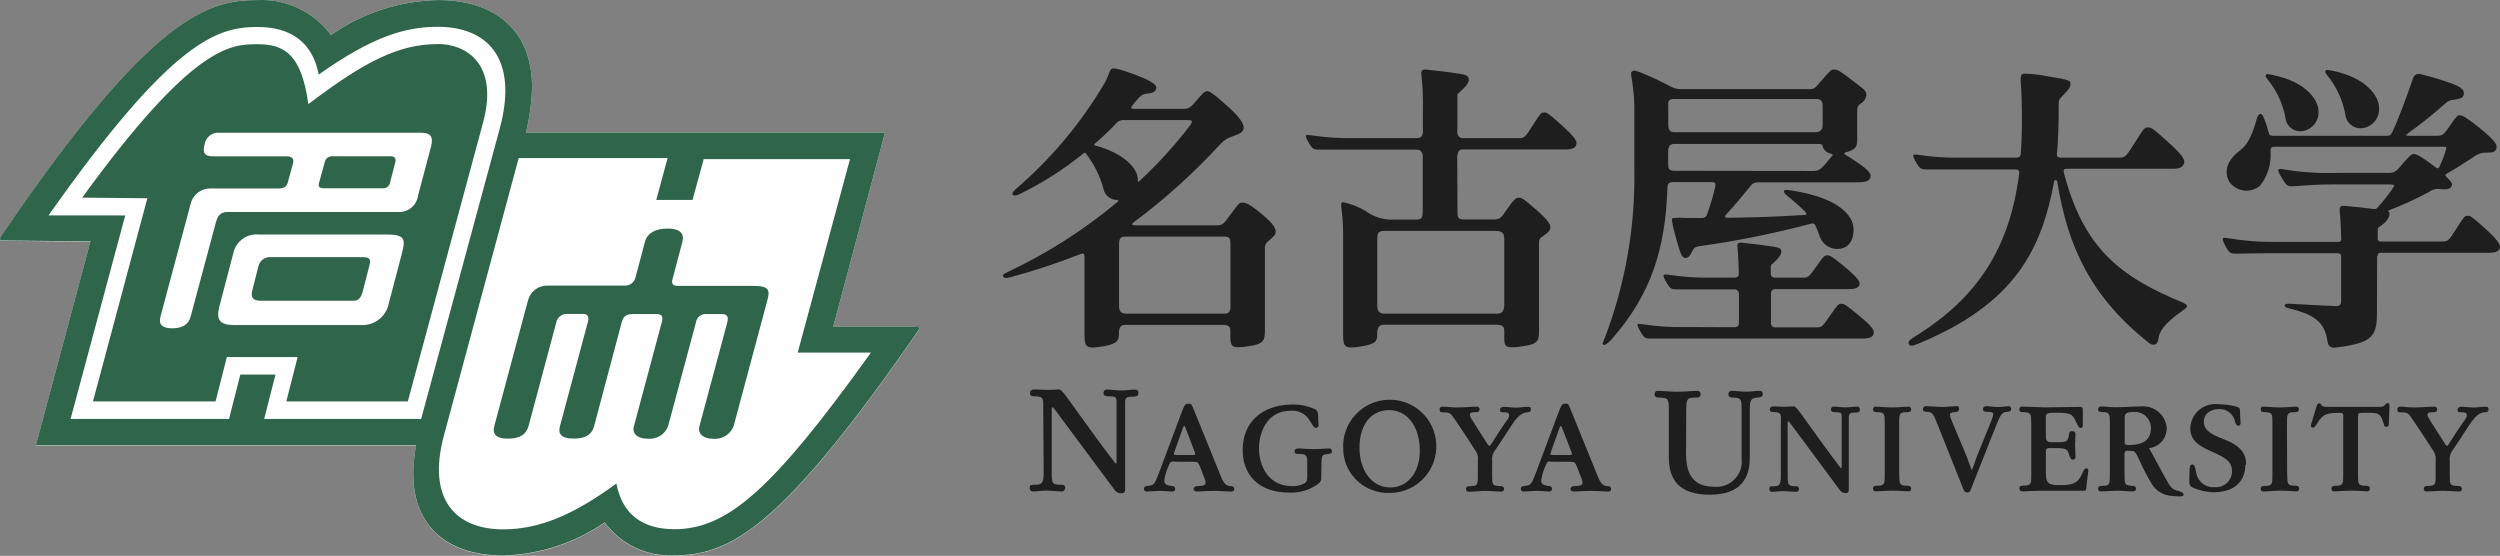 <?xml version="1.0" encoding="UTF-8"?>
<svg id="_レイヤー_2" data-name="レイヤー 2" xmlns="http://www.w3.org/2000/svg" viewBox="0 0 407.67 90.63">
  <rect x="0" y="0" width="407.67" height="90.63" fill="#808080" stroke="none"/>
  <defs>
    <style>
      .cls-1 {
        fill: #1e1e1e;
      }

      .cls-2 {
        fill: #fefefe;
      }

      .cls-3 {
        fill: #2e654b;
      }
    </style>
  </defs>
  <g id="_レイヤー_2-2" data-name="レイヤー 2">
    <g id="_レイヤー_2-2" data-name=" レイヤー 2-2">
      <path class="cls-1" d="M382.5,18.97c.25,1.16,1.3,1.99,2.49,1.95,1.72-.08,3.04-1.54,2.96-3.26v-.1c0-1.77-1.95-4.89-7.68-6.04-.85-.17-.98-.14-1.08.06s.08.38.31.7c1.57,1.93,2.61,4.23,3,6.7M372.73,19.5c.25,1.15,1.29,1.95,2.45,1.91,1.68-.1,2.98-1.54,2.89-3.22v-.07c0-1.71-1.91-4.81-7.55-5.91-.8-.17-.97-.14-1.05.06s.08.38.31.69c1.56,1.89,2.56,4.15,2.96,6.57M206.04,35.14c-2.44-2.03-2.89-2.1-3.52-2.1-.45,0-.62.25-2.02,2.16-.99,1.34-1.15,1.54-2.02,1.54h-13.27c-.71,0-.76-.18-.27-.55,5.09-3.78,9.79-8.04,14.08-12.71.56-.62,1.27-1.05,2.07-1.27,1.32-.48,1.51-.7,1.67-1.12s.07-1.37-2.38-3.59c-2.75-2.48-3.18-2.63-3.56-2.63s-.66.29-1.91,1.75c-.85,1.02-1.2,1.13-1.99,1.13h-7.9c-.62,0-.7-.15-.41-.49.38-.5.77-.98,1.2-1.43.6-.53.74-.5,1.65-.62.64-.07,1.01-.36,1.09-.8s-.25-1.05-3.53-2.26-3.66-1.09-3.89-.8-.42,1.19-.98,2.16c-3.87,6.56-8.78,12.44-14.58,17.39-.48.42-.5.73-.45.85s.45.21.95,0c3.78-1.82,7.33-4.08,10.59-6.72.25-.21.35-.15.5.1,1.27,1.68,2.23,3.6,2.77,5.65.21,1.06,1.15,1.84,2.23,1.81.25,0,.22.21.1.31-5.42,4.54-11.39,8.36-17.78,11.38-.85.42-.97.48-.9.77s.38.38,1.29.13c3.74-1.01,7.43-2.23,11.03-3.64.73-.29.95-.38.95.5v12.4c0,2.27.29,2.49,3.05,2.03,2.23-.38,2.56-.92,2.56-1.95v-.15c0-.85.21-1.4,1.09-1.4h15.76c1.15,0,1.32.34,1.32,1.06v.85c0,1.79.36,1.98,3.08,1.56,2.49-.38,2.56-.98,2.56-2.84v-12.97c-.07-.53.15-1.05.6-1.34,1.02-.85,1.15-1.11,1.15-1.46,0-.49-.17-1.15-1.99-2.69M178.59,23.73c-.2-.06-.27-.11,0-.34,1.39-1.22,2.34-2.14,3.4-3.24.32-.41.83-.63,1.34-.57h9.85c.85,0,1.65-.14.85.91-2.49,3.26-5.27,6.3-8.28,9.09-.1.1-.24.11-.22-.07v-.34c0-1.64-2.19-4.19-6.98-5.45M200.66,49.88c0,1.2-.46,1.27-1.2,1.27h-15.78c-.92,0-1.2-.46-1.2-1.25v-10c0-1.01.24-1.32,1.05-1.32h15.82c1.11,0,1.3.11,1.3,1.32v9.98h.01ZM387.72,41.72c0-.34.14-.5.5-.5h17.62c1.19,0,1.6-.27,1.77-.69s.1-1.06-2.42-3.32c-2.23-2.02-2.37-2.02-2.82-2.02s-.53.07-1.84,2.13c-1.2,1.91-1.33,2.07-2.31,2.07h-9.99c-.24.03-.46-.14-.5-.38v-1.47c0-.27,0-.38.21-.5,1.54-.99,1.71-1.84,1.71-2.21,0-.11-.03-.22-.11-.31-.14-.08-.14-.17,0-.22,2.24-.85,4.41-1.86,6.53-2.98.53-.42,1.22-.59,1.89-.48,1.05.13,1.65-.06,1.82-.5s0-.62-.77-1.43c-.31-.31-.31-.41-.07-.56,1.89-1.08,2.47-1.51,4.39-2.73.62-.5,1.4-.76,2.19-.73.91,0,1.33-.06,1.54-.62s.06-1.18-2.89-3.54c-1.95-1.58-2.66-1.93-3.04-1.93s-.52.06-1.63,1.71-1.32,1.63-2.31,1.63h-4.53c-.41,0-.38-.13.13-.49,2.07-1.49,4.06-3.08,5.97-4.79.38-.38.88-.59,1.42-.59,1.19-.2,1.49-.34,1.58-.91.14-.85-.62-1.34-3.31-2.21-2.26-.74-2.69-.77-3.46-.99s-1.23-.11-1.5.62c-.97,2.7-2.07,5.97-3.36,8.7-.27.55-.38.66-.85.66h-18.55c-.48,0-.69-.1-.77-.46-.18-.77-.42-1.53-.73-2.26-.22-.55-.38-.85-.62-.85s-.46.31-.59.74c-1.51,5.6-2.89,4.71-4.26,6.75-.81,1.05-.9,2.49-.2,3.63,1.13,1.54,3.31,1.86,4.83.71.04-.03.08-.06.11-.08,1.29-1.58,1.91-3.6,1.75-5.63,0-.6.15-.76.6-.76h27.67c.46,0,.43.13.36.38-.27.99-.64,1.96-1.09,2.89-.17.31-.32.34-.73,0-.11-.1-.22-.18-.36-.27-1.89-1.43-2.66-1.81-3.04-1.81s-.57.06-1.82,1.53c-1.08,1.32-1.36,1.54-2.33,1.54h-8.34c-2.89.1-5.76-.08-8.62-.55-.77-.13-.85-.13-.98,0s-.14.29.62,1.54.94,1.23,1.91,1.18c3.15-.2,3.8-.29,6.46-.29h8.81c1.09,0,1.12.15.97.38-.78,1.2-1.67,2.34-2.65,3.4-.2.22-.32.27-.52.24-1.92-.25-3.4-.41-4.67-.5-.85-.08-1.04.13-.97.85.13,1.15.21,3.04.25,4.51,0,.32-.13.5-.49.5h-10.65c-2.35,0-4.69-.18-7.02-.57-.94-.14-1.06-.13-1.12-.04s-.14.34.46,1.4.8,1.13,1.75,1.12c1.61,0,3.1-.07,5.18-.07h11.38c.32,0,.49.2.49.53v7.33c0,.59-.32.78-.95.76-3-.14-4.6-.21-7.4-.38-.53,0-.8,0-.85.25s.18.36.73.5c3.94.99,5.79,2.12,6.25,5.37.13.85.52,1.15,1.46,1.01,5.55-.71,6.6-1.64,6.6-5.45l.03-9.46h.07ZM356.1,49.4c-10.4-4.26-16.34-8.88-19.57-21.31-.07-.41.06-.57.5-.57h17.26c1.19,0,1.64-.29,1.82-.77.24-.6.1-1.19-2.7-3.71-2.49-2.26-2.66-2.26-3.17-2.26s-.6.07-2.05,2.37c-1.36,2.14-1.54,2.56-2.51,2.56h-9.64c-.42,0-.66-.17-.62-.57.25-2.69.29-5.52.29-8.11,0-.94.13-.85,1.15-1.96.73-.78.77-1.04.77-1.46s-.22-.63-3.63-1.15c-1.23-.25-2.48-.41-3.74-.45-.6,0-.85.1-.73,1.54.11,1.26.18,3.6.18,6.04,0,1.92-.06,3.75-.2,5.52,0,.42-.29.6-.7.6h-9.37c-2.1.03-4.2-.11-6.29-.42-.94-.13-1.06-.11-1.12,0s-.13.27.46,1.25.76,1.09,1.71,1.09h14.49c.46,0,.64.21.57.69-1.54,12.1-6.75,20.2-16.94,26.52-.9.56-1.23.85-1.04,1.27s.6.29,1.36,0c16.08-6.58,20.27-15.54,22.32-26.49.06-.31.45-.41.53.1,1.71,10.58,5.52,18.76,14.99,26.24.49.38,1.34.46,1.47-.63s.62-2.37,4.22-4.86c.7-.49.55-.78-.11-1.05M279.06,29.69c.66,0,.77.18.62.85-.35,1.49-.78,2.94-1.3,4.39-.08.38-.42.63-.81.62h-2.47c-.77-.06-1.56-.06-2.34,0-.18.11-.24.49.62,3.54.77,2.75.94,2.94,1.51,2.97.38,0,.66-.31.98-.92s.36-.85,1.23-.99c6.14-.85,12.23-2.09,18.21-3.67.27-.13.57-.01.7.24,0,.03,0,.04.03.07.24.49.42,1.01.69,1.71.39,1.23,1.54,2.09,2.84,2.1,1.54,0,2.69-.97,2.69-3.19s-2.35-5.11-9.93-6.32c-1.08-.17-1.26-.17-1.4,0s.07.45.41.74c1.44,1.19,2.41,2.07,3.1,2.77.17.24.2.41-.14.45-5.11.32-8.14.41-12.62.46-.41,0-.5-.21-.17-.56,1.36-1.47,2.73-3.12,3.84-4.48.28-.49.81-.78,1.39-.74h15.97c1.79,0,2.09-.27,2.26-.74s.2-.99-2.33-2.66c-.94-.63-1.46-.95-1.71-1.09s-.27-.31.08-.41c1.63-.42,1.84-.91,1.84-2.1v-4.19c0-1.15.04-1.27.64-1.71.48-.27.8-.76.85-1.3,0-.73-.22-.85-2.47-2.56-1.88-1.46-2.27-1.63-2.76-1.63s-.62.15-1.56,1.2c-1.5,1.71-1.58,2-2.33,2h-21.06c-1.4,0-1.54-.46-4.81-1.95-2.45-1.09-2.86-1.18-3.12-1.01s-.29.2-.22.8c.27,1.5.43,3.01.49,4.54v10.23c.22,9.4-1.36,18.77-4.67,27.59-.32.85-.64,1.32-.41,1.47s.76-.15,1.47-.98c6.25-7.15,8.69-14.44,9.02-24.69,0-.59.27-.85.97-.85h6.16,0ZM273.17,27.85c-1.09,0-1.15-.32-1.15-1.32v-1.79c0-.8.22-1.27,1.04-1.27h23.16c.9,0,.98.06.98.36.18.6.66,1.06,1.27,1.2.43.11.45.24.31.38s-.28.31-.81.97c-1.19,1.44-1.51,1.5-2.49,1.5l-22.3-.03ZM272.03,17.37c0-.66-.13-1.23,1.02-1.23h23.02c.85,0,1.15.25,1.15,1.23v3.04c0,.73-.36,1.15-1.25,1.15h-22.89c-.85,0-1.04-.42-1.04-1.4v-2.79h-.01ZM274.48,53.34c-2.1.03-4.2-.11-6.29-.42-.94-.13-1.06-.13-1.12-.04s-.13.27.46,1.25.74,1.09,1.71,1.08h34.48c1.19,0,1.6-.28,1.77-.69.21-.55.1-1.05-2.42-3.12-2.24-1.85-2.37-1.86-2.82-1.86s-.53.07-1.84,1.95-1.33,1.89-2.31,1.89h-6.61c-.35.03-.66-.22-.7-.57v-4.99c0-.35.25-.66.6-.67h12.03c1.19,0,1.6-.25,1.77-.63s.1-.98-2.42-3.04c-2.24-1.84-2.37-1.84-2.82-1.84s-.53.07-1.84,1.93c-1.19,1.71-1.32,1.71-2.31,1.71h-4.34c-.43,0-.7-.21-.7-.62v-.99c0-.32,0-.46.2-.6,1.36-1.16,1.51-1.65,1.51-2.07s-.2-.6-1.23-.77c-1.93-.29-3.61-.49-5.06-.64-.8-.08-.92.11-.85.78.11,1.08.22,3.91.22,4.26s-.14.64-.74.64h-4.09c-2.1.03-4.2-.11-6.29-.42-.94-.13-1.06-.11-1.12,0-.06.11-.13.27.46,1.25s.74,1.09,1.71,1.09h9.34c.38-.03.71.25.74.64h0v4.83c0,.45-.2.7-.74.7l-8.36-.03h.03ZM237.67,25.41c0-.73.35-1.04.85-1.04h16.74c1.19,0,1.6-.28,1.75-.69.21-.55.1-1.06-2.41-3.32-2.24-2.02-2.38-2.02-2.83-2.02s-.53.07-1.84,2.12c-1.2,1.91-1.32,2.07-2.31,2.07h-9.12c-.52-.04-.9-.49-.85-.99v-5.73c0-.35,0-.49.21-.64,1.47-1.26,1.71-1.86,1.65-2.26s-.21-.66-1.33-.85c-2.09-.34-3.91-.53-5.46-.7-.85-.08-1.01.13-.94.85.21,1.84.29,3.68.25,5.55v3.71c0,.73-.34,1.05-.95,1.05h-10.69c-2.1.03-4.2-.11-6.29-.42-.95-.13-1.06-.13-1.12-.04s-.13.27.46,1.25c.59.98.74,1.09,1.71,1.09h15.9c.52,0,.94.41.95.92v9.13c0,1.15-.21,1.36-1.15,1.36h-4.26c-1.4-.07-2.76-.56-3.89-1.39-1.18-.71-2.48-1.22-3.82-1.46-.46.27.14,1.36.14,5.21v16.39c0,2.12.29,2.37,3.05,1.91,2.31-.38,2.51-.85,2.51-1.95v-.17c0-.85.25-1.4,1.13-1.4h18.23c1.15,0,1.36.34,1.36,1.08v1.12c0,1.47.28,1.71,2.89,1.33,2.61-.38,2.77-.8,2.77-2.63v-13.94c0-.85.06-1.02.63-1.4.98-.64,1.23-1.02,1.23-1.47s-.38-1.15-2.26-2.79c-2.02-1.77-2.38-2.02-2.89-2.02s-.85.36-2.06,2.09c-.85,1.26-1.02,1.47-2.12,1.47h-4.69c-.97,0-1.13-.21-1.13-1.2l-.04-9.2h.03ZM243.7,37.65c1.3,0,1.6.29,1.6,1.5v10.49c0,1.2-.46,1.51-1.2,1.51h-18.31c-.92,0-1.2-.49-1.2-1.27v-10.9c0-1.01.14-1.33,1.3-1.33h17.82Z"/>
      <path class="cls-1" d="M274.97,74.39c0,3.11,1.4,4.97,4.41,4.97,2.27.29,4.33-1.32,4.62-3.57.04-.35.04-.71,0-1.08v-7.23c0-2.19.14-2.62-1.44-2.66-.28,0-.71,0-.71-.52s.34-.57.64-.57c.64,0,1.46.14,2.27.14s1.51-.14,2.07-.14c.24,0,.62,0,.62.53s-.5.52-.85.57c-1.36.06-1.23.85-1.27,2.21v7.66c0,3.15-1.36,5.97-6.53,5.97s-6.67-2.62-6.67-6.12v-7.51c0-1.91,0-2.19-1.54-2.21-.31,0-.77,0-.77-.52s.27-.57.53-.57c.9,0,1.92.14,3.15.14s2.4-.14,3.24-.14c.28-.04.53.15.57.43v.14c0,.53-.49.52-.8.52-1.54,0-1.54.29-1.54,2.56l-.03,6.98h.03Z"/>
      <path class="cls-1" d="M331.22,69.07c0-1.56,0-1.84-1.29-1.86-.28,0-.64,0-.64-.41s.22-.5.45-.5c.6,0,3.15.13,3.74.13,1.04,0,4.74-.08,5.74-.08.41,0,.42.14.42.97v1.91c0,.28,0,.57-.34.57-.2-.03-.36-.15-.42-.34-.13-.21-.22-.46-.36-.7-.53-1.09-.67-1.46-3.05-1.46-1.04,0-1.43,0-1.65.17s-.21.41-.21.85v2.56c0,1.08.18,1.23,1.04,1.23,2.21,0,2.56.11,2.73-1.23.08-.48.15-.57.62-.57.34,0,.45.28.45.52,0,.55-.07,1.11-.07,1.71s.07,1.29.07,1.92c0,.34-.11.49-.45.49s-.52-.53-.64-.97c-.22-.85-.69-.92-2.73-.92-.85,0-1.01,0-1.01.73v3.5c0,1.75.76,1.82,2.41,1.82,1.84,0,2.8-.25,3.52-1.88.2-.46.32-.85.67-.85s.35.13.27.85-.21,1.32-.27,2.3c-.06.46-.1.49-.35.49h-7.15c-.62,0-2.42.11-2.82.11s-.59-.14-.59-.49.11-.45.64-.45c1.29,0,1.29-.29,1.29-1.91v-8.21h-.01Z"/>
      <path class="cls-1" d="M372.98,77.35c0,1.58,0,1.86,1.36,1.86.25,0,.57.07.57.46s-.24.45-.45.45c-.66,0-1.32-.11-2.56-.11s-2.05.14-2.8.14c-.21,0-.45-.06-.45-.45s.32-.46.62-.46c1.29,0,1.29-.27,1.29-1.86v-8.31c0-1.6,0-1.84-1.29-1.86-.25,0-.62,0-.62-.42s.21-.48.45-.48c.7,0,1.63.13,2.69.13s1.93-.13,2.63-.13c.21,0,.45.08.45.48s-.41.42-.64.42c-1.27,0-1.3.25-1.3,1.86l.03,8.28h.03,0Z"/>
      <path class="cls-1" d="M309.71,77.35c0,1.58,0,1.86,1.37,1.86.25,0,.57.07.57.46s-.24.45-.45.45c-.66,0-1.33-.11-2.56-.11s-2.03.11-2.76.11c-.21,0-.45-.06-.45-.45s.32-.46.62-.46c1.29,0,1.29-.27,1.29-1.86v-8.28c0-1.6,0-1.84-1.29-1.86-.25,0-.62,0-.62-.42s.21-.48.45-.48c.7,0,1.63.13,2.69.13s1.92-.13,2.63-.13c.21,0,.45.08.45.48s-.41.42-.64.42c-1.29,0-1.32.25-1.32,1.86v8.28h.01Z"/>
      <path class="cls-1" d="M290.41,68.97c0-1.37.13-1.77-1.15-1.77-.28,0-.66,0-.66-.43s.34-.5.69-.5,1.13.06,1.79.06.99-.06,1.29-.06.42,0,1.13.94c2.07,2.86,4.39,6.15,6.58,9.01.17.22.24.18.24-.27v-7.2c0-1.46.17-1.51-1.15-1.54-.22,0-.6-.06-.6-.41-.03-.25.14-.48.39-.5h.1c.57,0,1.2.13,1.92.13s1.26-.13,1.81-.13c.35,0,.5.13.5.48s-.18.49-.7.49c-1.23,0-1.11.25-1.11,1.56v11c0,.36-.06.57-.5.57-.38.03-.74-.15-.95-.46-.36-.46-5.66-7.68-8.18-11.03-.22-.29-.34-.21-.34,0v8.67c0,1.56.1,1.71,1.37,1.71.22,0,.46.08.46.42.04.24-.13.46-.36.49h-.13c-.55,0-1.3-.11-2.06-.11s-1.29.11-1.82.11c-.2,0-.45-.07-.45-.49s.22-.42.69-.42c.85,0,1.19-.1,1.19-1.64v-8.67Z"/>
      <path class="cls-1" d="M346.45,77.52c0,1.4,0,1.65,1.3,1.71.28,0,.56.08.56.45s-.21.45-.66.45c-.71,0-1.65-.11-2.37-.11s-1.95.11-2.69.11c-.21.04-.41-.1-.45-.31v-.14c0-.42.34-.45.64-.45,1.27,0,1.27-.27,1.27-1.86v-8.29c0-1.63,0-1.86-1.27-1.89-.27,0-.64,0-.64-.41s.24-.5.48-.5c.64,0,1.36.13,2.37.13,1.43,0,2.61-.13,4.08-.13,2.12-.22,4.02,1.3,4.25,3.42v.17c0,1.65-1.26,3.04-2.9,3.21.41.64.77,1.3,1.11,1.98.56,1.09.85,1.53,1.44,2.65.97,1.82,1.19,2.05,2.14,2.31.6.17,1.01.38.97.67s-.46.32-1.89.18c-1.26-.06-2.42-.69-3.15-1.71-.83-1.33-1.56-2.72-2.19-4.16-.7-1.37-.53-1.5-1.92-1.5-.46,0-.49.14-.49.85v3.17h.01ZM346.45,72.11c0,.36.22.46.6.46,2.77,0,3.7-1.05,3.7-2.84-.04-1.46-1.25-2.61-2.7-2.56h-.08c-1.46,0-1.5.42-1.5,1.08v3.87h-.01Z"/>
      <path class="cls-1" d="M366.15,75.79c0,2.37-1.47,4.48-5.17,4.48-1.25-.03-2.47-.32-3.59-.85-.29-.21-.43-.56-.38-.92,0-.64,0-1.51.06-2.12,0-.27.07-.64.46-.64s.49.85.64,1.5c.29,1.37,1.56,2.31,2.96,2.2,1.44.13,2.72-.95,2.84-2.41v-.14c0-1.56-.91-2.23-3.4-3.29-2.2-.97-3.4-1.91-3.4-3.75.06-2.26,1.93-4.03,4.19-3.96.14,0,.28,0,.42.03,1.05,0,2.1.15,3.11.45.38.14.38.36.38.74,0,.55.07,1.3.1,1.85,0,.24-.1.46-.38.46s-.41-.31-.5-.57c-.21-1.27-1.34-2.2-2.63-2.14-1.29,0-2.49.69-2.49,2.07,0,1.71,2.02,2.34,3.66,3.01,1.64.67,3.24,1.71,3.24,3.89l-.04.1-.06.03h0Z"/>
      <path class="cls-1" d="M382.13,67.99c0-.57-.11-.66-.46-.66-2.19,0-2.86.11-3.81,1.71-.22.31-.38.69-.7.69s-.42-.14-.2-.85c.27-.9.52-1.75.8-2.62.06-.25.18-.48.41-.48s.22,0,.34.22.21.35,1.04.35h7.94c.85,0,1.2,0,1.33-.21.25-.31.38-.41.55-.41s.29.21.28.45-.06,2.03-.11,2.89c0,.28-.07.53-.41.53s-.32-.21-.41-.46c-.46-1.42-.62-1.82-2.16-1.82h-1.29c-.76,0-.76.07-.76,1.01v9.02c0,1.63,0,1.86,1.34,1.86.25,0,.6.07.6.46.03.22-.13.42-.35.45h-.11c-.7,0-1.46-.11-2.62-.11-.92,0-2.02.11-2.73.11-.21.04-.41-.1-.45-.31v-.13c0-.42.34-.46.64-.46,1.27,0,1.27-.27,1.27-1.86v-9.37h.01Z"/>
      <path class="cls-1" d="M319.44,66.72c0,.36-.25.45-.5.46s-.97.07-.97.42c.03.31.13.62.25.9l2.56,6.12c.22.7.48,1.37.76,2.05.08,0,.57-1.6.85-2.31l2.35-5.79c.14-.35.25-.7.29-1.08,0-.29-.46-.31-1.04-.34-.25,0-.62,0-.62-.41s.29-.5.55-.5c.53,0,1.22.13,1.86.13s1.27-.13,1.78-.13c.21,0,.39.17.39.38v.07c0,.42-.32.46-.85.5-.69,0-1.05.85-1.54,2.07-1.37,3.36-2.75,7.02-4.12,10.4-.1.31-.21.64-.62.64s-.56-.24-.7-.64c-1.46-3.57-2.94-7.45-4.41-11.03-.29-.73-.53-1.42-1.29-1.46-.55,0-.85-.08-.85-.46,0-.28.24-.49.5-.48h.06c.6,0,1.75.13,2.61.13.7,0,1.79-.13,2.27-.13.27,0,.46,0,.46.42l-.04.03v.03h0Z"/>
      <path class="cls-1" d="M397.19,74.97c.04-.62-.17-1.23-.57-1.71-.95-1.46-1.51-2.37-3.17-4.82-.74-1.11-.85-1.19-1.95-1.2-.32,0-.57,0-.57-.45s.28-.48.53-.48c.62,0,1.18.13,2.37.13s2.27-.13,3.15-.13c.22,0,.42.15.45.38v.04c0,.48-.31.49-.73.49s-.85,0-.85.45c0,.22.1.42,1.43,2.47,1.56,2.41,1.56,2.56,1.75,2.56s.29-.36,1.82-2.66c1.18-1.78,1.4-1.82,1.4-2.31s-.35-.5-.91-.5c-.25,0-.6,0-.6-.36.01-.32.29-.56.62-.55h.03c.56,0,1.22.13,1.95.13s1.34-.13,1.92-.13c.45,0,.53.13.53.48s-.14.38-.76.45c-1.11.11-1.91,1.39-2.45,2.17-.85,1.36-1.71,2.61-2.61,3.98-.41.5-.57,1.15-.49,1.78v2.35c0,1.46,0,1.71,1.36,1.71.25,0,.6.06.6.45.04.21-.1.41-.31.45h-.14c-.76,0-1.89-.11-2.61-.11s-1.93.11-2.68.11c-.21.04-.41-.1-.45-.31v-.14c0-.42.34-.45.64-.45,1.25,0,1.29-.24,1.29-1.71v-2.54h0Z"/>
      <path class="cls-1" d="M170.12,66.76c0-1.65.15-2.13-1.36-2.13-.34,0-.8,0-.8-.52s.41-.6.85-.6c.53,0,1.36.07,2.16.07s1.2-.07,1.56-.07.5,0,1.34,1.12c2.49,3.4,5.25,7.38,7.92,10.8.21.28.28.21.28-.32v-8.64c0-1.71.21-1.82-1.39-1.85-.29,0-.73-.06-.73-.49-.04-.29.15-.56.45-.6h.14c.69,0,1.43.14,2.31.14s1.53-.14,2.17-.14c.42,0,.62.14.62.56s-.21.59-.85.59c-1.47,0-1.32.29-1.32,1.86v13.2c0,.43-.07.69-.62.69-.45.03-.88-.18-1.12-.57-.43-.53-6.82-9.22-9.82-13.21-.27-.36-.41-.27-.41,0v10.4c0,1.89.11,2,1.64,2,.29,0,.56.1.56.49.01.32-.22.59-.55.6h-.04c-.66,0-1.56-.14-2.47-.14-.77,0-1.54.14-2.19.14-.22,0-.53-.1-.53-.6s.28-.49.85-.49c1.01,0,1.42-.13,1.42-1.98l-.07-10.3h-.01Z"/>
      <path class="cls-1" d="M252.86,75.25c-.46,0-.57,0-.81.66-.38.78-.62,1.63-.74,2.49,0,.73.8.77,1.25.85.25,0,.53.1.53.48s-.34.42-.56.42-1.36-.11-1.84-.11-1.86.11-2.21.11c-.2,0-.48-.06-.48-.42s.14-.43.67-.5c.92-.11,1.05-.18,1.71-1.93,1.23-3.22,2.41-6.47,3.64-9.72.62-1.63.69-1.75,1.25-1.75.36,0,.46,0,.69.55,1.65,4.03,3.29,8.1,4.54,11.18.29.73.69,1.71,1.6,1.71.21,0,.62,0,.62.49,0,.21-.17.38-.38.39h-.04c-.85,0-1.98-.11-3.03-.11-.74,0-1.88.11-2.62.11-.17,0-.56-.08-.56-.38.03-.31.29-.53.6-.5,1.13,0,1.37-.2,1.37-.57s-.1-.42-.81-2.34c-.38-1.02-.56-1.05-1.02-1.05l-3.36-.03h0ZM256.03,74.18c.25,0,.38-.06.25-.38-.56-1.47-1.01-2.68-1.56-4.02-.15-.41-.28-.42-.42,0-.6,1.63-1.12,3.17-1.44,4.06-.1.27,0,.36.38.36h2.79v-.03Z"/>
      <path class="cls-1" d="M191.44,75.25c-.48,0-.57,0-.85.66-.38.78-.63,1.63-.74,2.49,0,.73.78.77,1.23.85.27,0,.55.1.55.48s-.34.42-.56.42c-.35,0-1.36-.11-1.84-.11s-1.86.11-2.21.11c-.2,0-.48-.06-.48-.42s.14-.43.67-.5c.92-.11,1.05-.18,1.71-1.93,1.23-3.22,2.41-6.47,3.64-9.72.62-1.63.69-1.75,1.25-1.75.36,0,.46,0,.69.55l4.54,11.18c.29.73.69,1.71,1.6,1.71.22,0,.62,0,.62.49,0,.21-.17.38-.38.39h-.04c-.85,0-1.98-.11-3.04-.11-.73,0-1.86.11-2.62.11-.14,0-.55-.08-.55-.38.03-.31.29-.53.6-.5,1.13,0,1.36-.2,1.36-.57s-.08-.42-.8-2.34c-.38-1.02-.55-1.05-1.02-1.05l-3.32-.03h0ZM194.62,74.18c.24,0,.36-.06.24-.38-.55-1.47-1.01-2.68-1.54-4.02-.15-.41-.28-.42-.42,0-.6,1.63-1.12,3.17-1.44,4.06-.1.27,0,.36.38.36h2.79v-.03Z"/>
      <path class="cls-1" d="M215.45,77.9c.04.38-.14.76-.46.97-1.34,1.01-2.98,1.51-4.67,1.46-5.45,0-7.68-3.24-7.68-6.93,0-4.43,3-7.44,8.27-7.44,1.2,0,2.38.25,3.47.74.6.31.57.85.57,1.43s.04.66.07,1.08c0,.27-.08.55-.45.55s-.5-.45-.98-1.15c-.63-1.11-1.85-1.75-3.11-1.63-4.12,0-5.18,3.91-5.18,6.14,0,2.8,1.5,6.15,5.38,6.15.74.04,1.49-.14,2.13-.5.27-.22.36-.41.36-1.2v-2.19c0-1.19-.21-1.36-1.47-1.36-.29,0-.59,0-.59-.43s.41-.46.63-.46c.74,0,1.4.11,2.47.11s1.82-.11,2.48-.11c.34,0,.49.06.5.45s-.15.38-.85.48-.85.17-.85,1.47l-.04,2.4h0Z"/>
      <path class="cls-1" d="M219.03,73.13c-.2-4.19,3.04-7.75,7.24-7.94,4.19-.2,7.75,3.04,7.94,7.24.2,4.2-3.04,7.75-7.24,7.94h-.32c-4.02.18-7.43-2.91-7.61-6.93v-.32h-.01ZM231.52,73.41c0-3.85-2.06-6.53-4.97-6.53s-4.86,2.27-4.86,6.11c0,3.6,1.89,6.5,5.06,6.5,2.62,0,4.78-2.23,4.78-6.04v-.03h0Z"/>
      <path class="cls-1" d="M241.02,74.97c.04-.62-.17-1.23-.57-1.71-.94-1.46-1.51-2.37-3.17-4.82-.76-1.09-.85-1.19-1.95-1.2-.32,0-.57,0-.57-.45s.28-.48.53-.48c.62,0,1.18.13,2.38.13s2.27-.13,3.15-.13c.22,0,.43.15.45.38v.04c0,.48-.32.49-.73.49s-.85,0-.85.45c0,.24.1.42,1.42,2.47,1.57,2.41,1.57,2.56,1.77,2.56s.31-.36,1.82-2.66c1.16-1.78,1.39-1.82,1.39-2.31s-.35-.5-.9-.5c-.27,0-.6,0-.6-.36s.32-.53.64-.53c.56,0,1.22.13,1.95.13s1.36-.13,1.92-.13.53.13.53.48-.14.38-.76.45c-1.11.11-1.91,1.39-2.44,2.17-.85,1.36-1.71,2.61-2.62,3.98-.41.5-.57,1.15-.49,1.78v2.35c0,1.44,0,1.71,1.34,1.71.25,0,.6.06.6.45.03.22-.13.42-.35.45h-.11c-.74,0-1.88-.11-2.61-.11s-1.92.14-2.68.14c-.22.03-.42-.13-.45-.35v-.11c0-.41.34-.45.64-.45,1.25,0,1.29-.22,1.29-1.71v-2.58h.01Z"/>
      <path class="cls-2" d="M149.33,53.29h-13.46l8.45-31.68h-58.55c.59-2.41.92-4.88.99-7.36C86.76,4.72,80.52.01,71.4.01c-6.25.14-12.31,2.12-17.43,5.7C51.21,1.95,46.73-.2,42.05.01,34.2.01,24.92,2.09.27,38.42c-.43.63-.35.85.27.85l14.21.14c-2.03,7.59-8.9,33.25-8.9,33.25h61.99c-.28,1.53-.42,3.07-.45,4.62,0,8.94,5.97,13.35,14.63,13.35,5.93-.15,11.7-2.03,16.59-5.39,2.62,3.57,6.85,5.59,11.28,5.37,9.18,0,17.58-4.44,39.8-36.59.34-.48.24-.71-.38-.73"/>
      <path class="cls-3" d="M149.33,53.29h-13.46l8.45-31.68h-58.55c.59-2.41.92-4.88.99-7.36C86.76,4.72,80.52.01,71.4.01c-6.25.14-12.31,2.12-17.43,5.7C51.21,1.95,46.73-.2,42.05.01,34.2.01,24.92,2.07.27,38.37c-.43.63-.35.85.27.85l14.21.14c-2.03,7.59-8.9,33.25-8.9,33.25h61.99c-.28,1.53-.42,3.07-.45,4.62,0,8.94,5.97,13.35,14.63,13.35,5.93-.15,11.7-2.03,16.59-5.39,2.62,3.57,6.85,5.59,11.28,5.37,9.18,0,17.58-4.44,39.8-36.59.34-.48.25-.71-.38-.73M68.7,68.31h-25.62l1.84-7.23h-5.73l-1.84,7.23H11.51l8.91-33.18H7.91C28.24,6.28,35.55,4.4,42.05,4.4c5.21,0,8.91,2.37,9.92,7.76,8.9-6.3,14.25-7.79,19.4-7.79,8.14,0,13.06,5.11,10.23,16.2l-12.92,47.73h.01ZM109.89,86.29c-4.95,0-8.43-2.31-9.37-7.45-6.82,5-12.44,7.48-18.47,7.48-7.72,0-12.43-4.85-9.69-15.2l12.22-45.34h24.28l-1.84,6.82h5.91l1.82-6.65h23.86l-8.53,31.55h11.94c-16.24,22.67-23.54,28.8-32.11,28.8"/>
      <path class="cls-3" d="M101.42,52.44c.29-1.09,1.02-1.23,1.99-1.23h3.59c.85,0,1.2.27.92,1.33s-4.55,16.97-4.55,16.97c-.31,1.15.52,2.03,2.24,2.03,1.44.15,2.8-.67,3.33-2.03l4.54-16.91c.11-.84.85-1.46,1.71-1.39h2.42c.95,0,1.25.36.97,1.43s-4.53,16.88-4.53,16.88c-.31,1.15.57,2.03,2.24,2.03,1.44.14,2.79-.69,3.33-2.03l5.52-20.59c.43-1.63.29-2.31-2.31-2.31h-12.23c-.97,0-1.15-.38-.9-1.25s1.58-5.97,1.58-5.97c.36-1.34-.43-2.13-2.44-2.13s-3.29.77-3.66,2.13l-1.56,5.87c-.2.77-.91,1.32-1.71,1.3h-12.61c-1.49-.04-2.8.95-3.19,2.38l-5.51,20.55c-.31,1.15.14,2.03,2.24,2.03s3-.81,3.35-2.06l4.51-16.85c.14-.83.87-1.43,1.71-1.43h2.69c.7,0,1.01.41.76,1.33l-4.55,16.97c-.31,1.15.06,2.03,2.24,2.03s3.01-.85,3.33-2.03l4.53-17.06h-.01Z"/>
      <path class="cls-3" d="M59.28,41.93h-15.23c-.84-.03-1.58.5-1.86,1.3l-1.06,4.18c-.25.92,0,1.63,1.3,1.63h15.27c.69,0,1.15-.41,1.44-1.47l1.08-4.2c.22-.85.27-1.43-.95-1.43M63.75,25.48h-9.53c-.56-.04-1.08.31-1.23.85l-.97,3.52c-.17.62.1.85.8.85h9.53c.59.08,1.15-.32,1.25-.91l.85-3.32c.18-.67-.13-.99-.76-.99M71.37,7.19c-6.37,0-11.94,2.86-21.09,9.79-1.11-8.1-3.89-9.77-8.24-9.77s-10.47,0-28.64,25.02l10.63.1s-7.34,27.47-8.87,33.13h19.99l1.84-7.23h11.54l-1.84,7.23h19.81c1.04-3.81,12.31-45.62,12.31-45.62,2.47-9.33-2.69-12.67-7.47-12.67M65.56,41.25l-2.16,8.22c-.41,2.1-2.27,3.6-4.4,3.54h-20.75c-2.44,0-3.05-.85-2.47-3.07l2.26-8.62c.41-1.98,2.26-3.32,4.26-3.07h20.99c2.8,0,2.82.92,2.26,3M70.27,23.99l-2.1,7.9c-.2,1.57-1.56,2.72-3.12,2.68h-27.96c-1.2,0-1.6.67-1.91,1.78l-4.09,15.27c-.32,1.22-1.27,1.92-3.01,1.92s-2.23-.7-1.91-1.92l5-18.68c.46-1.32,1.7-2.2,3.08-2.21h11.21c.85,0,1.29-.28,1.47-.97l.85-3.12c.22-.85-.31-1.15-.98-1.15h-12.13c-1.27,0-1.71-.59-1.3-1.96.17-1.13,1.18-1.96,2.33-1.89h32.92c1.71,0,2.07.73,1.65,2.34"/>
    </g>
  </g>
</svg>